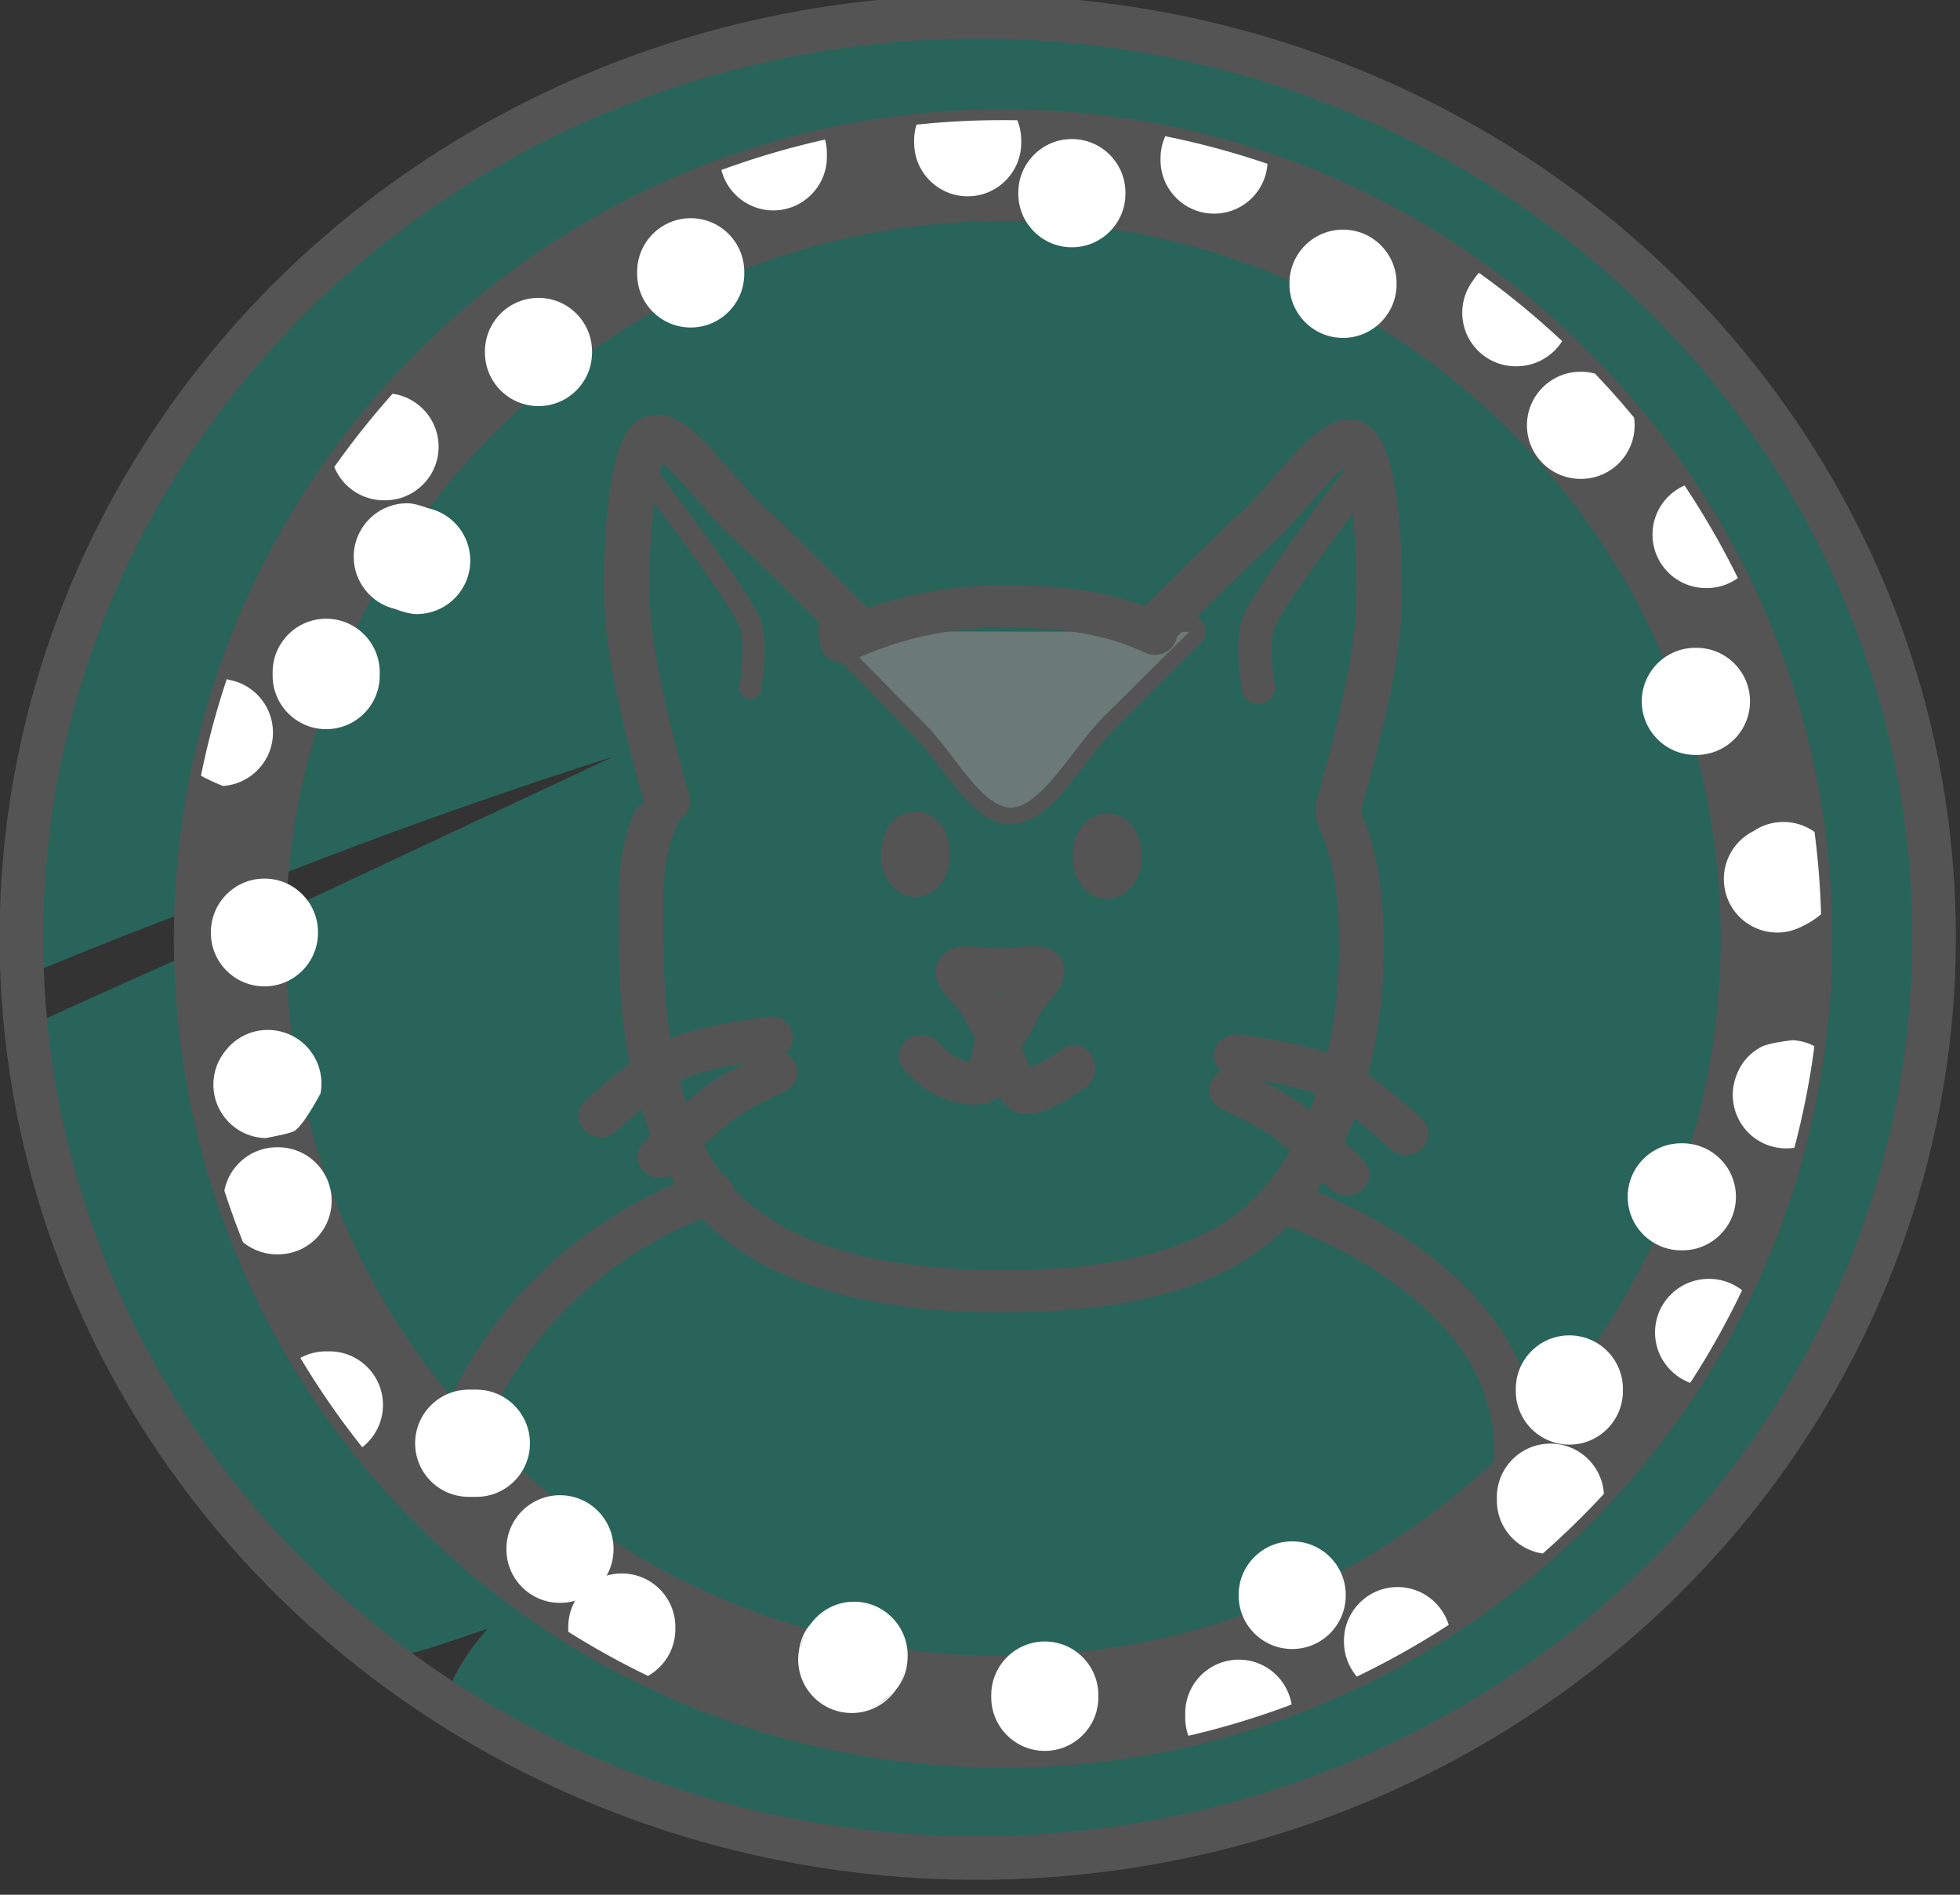 <?xml version="1.0" encoding="UTF-8" standalone="no"?>
<svg xmlns="http://www.w3.org/2000/svg" xmlns:xlink="http://www.w3.org/1999/xlink" xmlns:serif="http://www.serif.com/" width="100%" height="100%" viewBox="0 0 90 87" version="1.1" xml:space="preserve" style="fill-rule:evenodd;clip-rule:evenodd;stroke-linecap:round;stroke-linejoin:round;stroke-miterlimit:1.5;">
    <rect x="0" y="0" width="90" height="87" fill="#333333" stroke="none"/>
    <g transform="matrix(1,0,0,1,-836.954,-860.133)">
        <g>
            <g transform="matrix(0.761,-0.004,0.004,0.761,613.66,718.278)">
                <ellipse cx="351.13" cy="244.814" rx="57.705" ry="55.546" style="fill:none;"></ellipse>
                <clipPath id="_clip1">
                    <ellipse cx="351.13" cy="244.814" rx="57.705" ry="55.546"></ellipse>
                </clipPath>
                <g clip-path="url(#_clip1)">
                    <g transform="matrix(1,0,0,1,-26.306,-3.223)">
                        <path d="M408.116,182.503C408.663,182.417 409.21,182.332 409.757,182.248C410.911,182.072 414.23,181.281 416.236,181.333C418.751,181.398 420.776,182.143 422.222,183.007C425.506,184.97 426.671,187.544 427.202,189.694C427.762,191.959 427.631,194.298 426.569,196.66C426.097,197.709 425.388,198.846 424.306,199.926C424.001,200.23 423.497,200.596 422.907,200.975C424.726,200.75 426.545,200.524 428.363,200.284C431.151,199.916 433.906,199.415 436.681,198.973C436.832,198.949 438.887,198.618 440.042,198.609C442.122,198.593 443.742,199.116 444.707,199.541C449.059,201.456 450.659,204.823 450.996,208.182C451.21,210.313 451.079,214.123 447.232,217.417C446.196,218.304 440.578,220.956 439.25,221.578C436.315,223.111 433.417,224.653 430.504,226.157C433.083,225.914 437.805,225.488 438.994,225.447C449.69,225.084 450.103,236.868 449.966,237.689C449.694,239.318 449.008,241.242 447.4,243.093C446.985,243.571 445.992,244.27 444.854,244.987C446.669,246.217 448.01,247.827 448.896,249.703C451.193,254.57 450.54,260.327 445.852,265.498C444.566,266.917 442.806,268.332 440.965,269.623C442.296,270.273 443.355,271.068 444.144,271.854C446.793,274.495 447.704,277.615 447.07,281.155C446.842,282.428 446.167,286.151 441.679,288.581C441.02,288.937 437.192,290.272 437.071,290.307C435.543,290.742 434.007,291.151 432.473,291.564C428.747,292.57 425.058,293.627 421.5,295.142C413.671,298.478 406.413,303.508 400.228,309.325C399.776,309.75 397.04,312.452 395.017,314.454C394.135,317.25 392.094,319.665 389.198,320.928C383.961,323.213 380.616,321.631 379.25,320.952C376.584,319.627 374.863,317.579 373.935,314.939C373.327,313.208 372.931,310.831 373.888,307.926C374.163,307.09 374.801,305.703 375.949,304.115C371.298,305.521 366.616,306.853 361.855,307.79C361.498,307.86 358.122,308.438 355.981,308.432C354.36,308.428 352.99,308.163 352.036,307.866C349.497,307.075 347.835,305.649 346.742,304.298C344.372,301.367 343.296,297.774 345.251,293.261C345.792,292.012 346.589,290.759 347.636,289.588C346.284,290.051 344.926,290.499 343.563,290.926C343.678,290.89 343.958,290.79 343.958,290.79C343.958,290.79 337.553,292.682 335.029,292.235C332.349,291.76 330.147,290.493 328.439,288.571C327.044,287.001 325.824,284.875 325.557,281.771C325.405,280.008 325.62,278.237 326.212,276.52C325.224,277 324.174,277.468 323.316,277.755C320.587,278.664 318.011,278.729 316.138,278.363C311.133,277.387 307.606,274.454 306.899,268.351C306.568,265.489 307.244,262.368 309.648,259.543C311.354,257.539 315.799,255.22 316.967,254.644C323.13,251.605 329.525,249.031 335.762,246.15C342.352,243.105 348.922,240.055 355.49,237.019C349.375,238.937 343.322,241.02 337.352,243.285C335.49,243.991 333.634,244.715 331.776,245.432C330.238,246.026 328.52,246.686 326.969,247.267C322.719,248.859 318.514,250.73 314.219,252.19C312.798,252.673 309.903,253.498 307.614,253.519C304.471,253.549 301.798,252.521 299.824,250.99C296.888,248.713 295.573,245.739 295.762,242.122C295.802,241.343 295.904,239.681 296.869,237.822C294.859,237.153 291.527,235.641 290.216,230.42C289.501,227.572 289.795,224.524 291.478,221.543C293.127,218.62 298.071,215.141 299.639,214.154C305.745,210.311 312.342,207.208 318.861,204.146C343.628,192.516 368.47,179.987 394.233,170.78C399.694,168.829 405.712,171.677 407.663,177.138C408.3,178.921 408.426,180.763 408.116,182.503Z" style="fill:rgb(9,251,211);fill-opacity:0.25;"></path>
                    </g>
                </g>
                <ellipse cx="351.13" cy="244.814" rx="57.705" ry="55.546" style="fill:none;stroke:rgb(84,84,84);stroke-width:2.63px;"></ellipse>
            </g>
            <g transform="matrix(0.679,0,0,0.679,283.622,221.094)">
                <g transform="matrix(1.118,0,0,1.081,-106.14,-83.213)">
                    <path d="M902.378,1023.17C902.378,1023.17 916.444,1028.08 915.534,1039.42" style="fill:none;stroke:rgb(84,84,84);stroke-width:2.68px;stroke-linejoin:miter;stroke-miterlimit:4;stroke-dasharray:0,0.13,0,0;"></path>
                </g>
                <g transform="matrix(1.164,0,0,1.097,-141.932,-99.336)">
                    <path d="M863.374,1022.02C863.374,1022.02 852.548,1025.23 848.384,1037.8" style="fill:none;stroke:rgb(84,84,84);stroke-width:2.6px;stroke-linejoin:miter;stroke-miterlimit:4;stroke-dasharray:0,0.13,0,0;"></path>
                </g>
                <g>
                    <g transform="matrix(0.654,0,0,0.682,140.983,451.574)">
                        <path d="M1116.72,780.45C1116.72,780.45 1123.1,786.762 1126.17,789.676C1129.11,792.472 1132.05,798.063 1135.13,797.929C1138.21,797.795 1141.6,791.778 1144.66,788.872C1147.6,786.078 1153.47,780.491 1153.47,780.491" style="fill:none;stroke:rgb(84,84,84);stroke-width:3.31px;stroke-linejoin:miter;stroke-miterlimit:4;"></path>
                        <path d="M1116.72,780.45C1116.72,780.45 1123.1,786.762 1126.17,789.676C1129.11,792.472 1132.05,798.063 1135.13,797.929C1138.21,797.795 1141.6,791.778 1144.66,788.872C1147.6,786.078 1153.47,780.491 1153.47,780.491" style="fill:rgb(107,121,119);"></path>
                    </g>
                    <g transform="matrix(0.583,0,0,0.553,220.757,552.845)">
                        <path d="M1116.83,780.643C1122.4,777.881 1128.67,776.328 1135.3,776.328C1141.95,776.328 1147.53,776.891 1153.11,779.664M1174.39,801.901C1176.6,807.005 1177.06,812.287 1177.06,818.203C1177.06,830.39 1173.63,843.969 1165.34,851.625C1157.9,858.486 1146.2,860.078 1135.3,860.078C1123.6,860.078 1110.83,857.986 1103.24,850.197C1095.89,842.647 1093.54,829.578 1093.54,818.203C1093.54,812.623 1093.11,807.432 1095.09,802.562" style="fill:none;stroke:rgb(84,84,84);stroke-width:5.18px;stroke-linejoin:miter;stroke-miterlimit:4;"></path>
                    </g>
                    <g transform="matrix(0.535,0.22,-0.233,0.507,454.922,338.121)">
                        <path d="M1155.2,771.471C1156.55,767.746 1159.24,760.298 1161.26,755.38C1163.13,750.84 1164.54,741.229 1167.34,741.964C1170.14,742.699 1175.58,753.316 1178.07,759.788C1180.74,766.704 1182.45,777.873 1183.31,783.457" style="fill:none;stroke:rgb(84,84,84);stroke-width:5.29px;stroke-linejoin:miter;stroke-miterlimit:4;"></path>
                    </g>
                    <g transform="matrix(-0.535,0.22,0.233,0.507,1310.58,337.8)">
                        <path d="M1155.2,771.471C1156.55,767.746 1159.24,760.298 1161.26,755.38C1163.13,750.84 1164.54,741.229 1167.34,741.964C1170.14,742.699 1175.58,753.316 1178.07,759.788C1180.74,766.704 1182.45,777.873 1183.31,783.457" style="fill:none;stroke:rgb(84,84,84);stroke-width:5.29px;stroke-linejoin:miter;stroke-miterlimit:4;"></path>
                    </g>
                    <g transform="matrix(0.583,0,0,0.553,220.757,552.845)">
                        <path d="M1106.17,786.367C1106.17,786.367 1107.18,780.493 1105.98,777.957C1103.83,773.399 1093.27,759.024 1093.27,759.024" style="fill:none;stroke:rgb(84,84,84);stroke-width:2.59px;stroke-linejoin:miter;stroke-miterlimit:4;"></path>
                    </g>
                    <g transform="matrix(-0.583,0,0,0.553,1544.92,552.802)">
                        <path d="M1106.17,786.367C1106.17,786.367 1107.18,780.493 1105.98,777.957C1103.83,773.399 1093.27,759.024 1093.27,759.024" style="fill:none;stroke:rgb(84,84,84);stroke-width:3.89px;stroke-linejoin:miter;stroke-miterlimit:4;"></path>
                    </g>
                    <g transform="matrix(0.584,0.01,-0.012,0.579,230.453,521.573)">
                        <path d="M1128.55,818.475C1128.99,817.901 1131.99,818.401 1133.62,818.365C1135.18,818.332 1137.88,817.675 1138.29,818.265C1138.7,818.854 1136.82,820.688 1136.08,821.9C1135.32,823.141 1134.61,825.725 1133.76,825.711C1132.9,825.696 1131.82,823.018 1130.95,821.812C1130.15,820.7 1128.1,819.049 1128.55,818.475Z" style="fill:none;stroke:rgb(84,84,84);stroke-width:5.07px;stroke-linejoin:miter;stroke-miterlimit:4;"></path>
                    </g>
                    <g transform="matrix(0.583,0,0,0.553,220.757,552.845)">
                        <ellipse cx="1125.35" cy="806.619" rx="1.433" ry="2.633" style="fill:none;stroke:rgb(84,84,84);stroke-width:5.18px;stroke-linejoin:miter;stroke-miterlimit:4;"></ellipse>
                        <ellipse cx="1125.35" cy="806.619" rx="1.433" ry="2.633" style="fill:rgb(84,84,84);"></ellipse>
                    </g>
                    <g transform="matrix(0.583,0,0,0.553,233.712,552.981)">
                        <ellipse cx="1125.35" cy="806.619" rx="1.433" ry="2.633" style="fill:none;stroke:rgb(84,84,84);stroke-width:5.18px;stroke-linejoin:miter;stroke-miterlimit:4;"></ellipse>
                        <ellipse cx="1125.35" cy="806.619" rx="1.433" ry="2.633" style="fill:rgb(84,84,84);"></ellipse>
                    </g>
                    <g transform="matrix(0.583,0,0,0.553,220.757,552.845)">
                        <path d="M1134.78,829.655C1134.78,829.655 1134.28,833.596 1133.37,834.321C1132.46,835.046 1130.56,834.503 1129.33,834.004C1128.1,833.505 1126.69,832.054 1125.99,831.328" style="fill:none;stroke:rgb(84,84,84);stroke-width:5.18px;stroke-linejoin:miter;stroke-miterlimit:4;"></path>
                    </g>
                    <g transform="matrix(0.583,0,0,0.656,220.757,467.779)">
                        <path d="M1135.27,829.771C1135.27,829.771 1136.51,833.713 1137.94,834.031C1139.36,834.348 1142.33,832.567 1143.81,831.677" style="fill:none;stroke:rgb(84,84,84);stroke-width:4.75px;stroke-linejoin:miter;stroke-miterlimit:4;"></path>
                    </g>
                    <g transform="matrix(0.583,0,0,0.553,221.619,550.878)">
                        <path d="M1161.07,834.798C1161.07,834.798 1168.74,835.816 1172.02,837.412C1175.3,839.008 1180.77,844.375 1180.77,844.375" style="fill:none;stroke:rgb(84,84,84);stroke-width:5.18px;stroke-linejoin:miter;stroke-miterlimit:4;"></path>
                        <path d="M1160.53,839.034C1160.53,839.034 1164.94,841.177 1166.87,842.667C1169.1,844.389 1173.91,849.366 1173.91,849.366" style="fill:none;stroke:rgb(84,84,84);stroke-width:5.18px;stroke-linejoin:miter;stroke-miterlimit:4;"></path>
                    </g>
                    <g transform="matrix(-0.583,0,0,0.553,1543.94,549.673)">
                        <path d="M1161.07,834.798C1161.07,834.798 1168.74,835.816 1172.02,837.412C1175.3,839.008 1180.77,844.375 1180.77,844.375" style="fill:none;stroke:rgb(84,84,84);stroke-width:5.18px;stroke-linejoin:miter;stroke-miterlimit:4;"></path>
                        <path d="M1160.53,839.034C1160.53,839.034 1164.94,841.177 1166.87,842.667C1169.1,844.389 1173.91,849.366 1173.91,849.366" style="fill:none;stroke:rgb(84,84,84);stroke-width:5.18px;stroke-linejoin:miter;stroke-miterlimit:4;"></path>
                    </g>
                    <g transform="matrix(1.674,0,0,1.674,-778.959,-488.903)">
                        <path d="M990.196,880.778C990.77,880.778 991.325,880.592 991.89,880.498C992.634,880.374 993.478,880.461 994.232,880.461C994.697,880.461 995.152,880.531 995.615,880.554C995.756,880.561 995.899,880.571 996.039,880.59C996.114,880.6 996.332,880.656 996.262,880.629" style="fill:rgb(107,121,119);"></path>
                    </g>
                    <g transform="matrix(1,0,0,1,4.221,-6.424)">
                        <path d="M878.537,955.694C909.081,955.694 933.879,980.492 933.879,1011.04C933.879,1041.58 909.081,1066.38 878.537,1066.38C847.992,1066.38 823.194,1041.58 823.194,1011.04C823.194,980.492 847.992,955.694 878.537,955.694ZM878.537,961.78C905.722,961.78 927.793,983.851 927.793,1011.04C927.793,1038.22 905.722,1060.29 878.537,1060.29C851.351,1060.29 829.28,1038.22 829.28,1011.04C829.28,983.851 851.351,961.78 878.537,961.78Z" style="fill:none;stroke:rgb(84,84,84);stroke-width:1.47px;stroke-linejoin:miter;stroke-miterlimit:4;stroke-dasharray:0,0.07,0,0;"></path>
                        <path d="M878.537,955.694C909.081,955.694 933.879,980.492 933.879,1011.04C933.879,1041.58 909.081,1066.38 878.537,1066.38C847.992,1066.38 823.194,1041.58 823.194,1011.04C823.194,980.492 847.992,955.694 878.537,955.694ZM878.537,961.78C905.722,961.78 927.793,983.851 927.793,1011.04C927.793,1038.22 905.722,1060.29 878.537,1060.29C851.351,1060.29 829.28,1038.22 829.28,1011.04C829.28,983.851 851.351,961.78 878.537,961.78Z" style="fill:rgb(84,84,84);"></path>
                        <clipPath id="_clip2">
                            <path d="M878.537,955.694C909.081,955.694 933.879,980.492 933.879,1011.04C933.879,1041.58 909.081,1066.38 878.537,1066.38C847.992,1066.38 823.194,1041.58 823.194,1011.04C823.194,980.492 847.992,955.694 878.537,955.694ZM878.537,961.78C905.722,961.78 927.793,983.851 927.793,1011.04C927.793,1038.22 905.722,1060.29 878.537,1060.29C851.351,1060.29 829.28,1038.22 829.28,1011.04C829.28,983.851 851.351,961.78 878.537,961.78Z"></path>
                        </clipPath>
                        <g clip-path="url(#_clip2)">
                            <g transform="matrix(1,0,0,1,-4.221,6.424)">
                                <path d="M909.367,960.375C909.367,962.374 907.744,963.997 905.745,963.997C903.746,963.997 902.123,962.374 902.123,960.375L902.123,960.297C902.123,958.298 903.746,956.675 905.745,956.675C907.744,956.675 909.367,958.298 909.367,960.297L909.367,960.375Z" style="fill:white;"></path>
                            </g>
                            <g transform="matrix(1,0,0,1,-4.221,6.424)">
                                <path d="M914.522,960.138C915.163,959.119 916.298,958.442 917.589,958.442C919.587,958.442 921.21,960.065 921.21,962.064C921.21,963.195 920.664,964.367 919.834,965.055C919.243,965.544 918.48,965.918 917.43,965.918C915.431,965.918 913.808,964.295 913.808,962.296C913.808,961.487 914.073,960.74 914.522,960.138ZM916.391,958.826C916.72,958.727 917.069,958.674 917.43,958.674C917.043,958.674 916.699,958.73 916.391,958.826Z" style="fill:white;"></path>
                            </g>
                            <g transform="matrix(1,0,0,1,-4.221,6.424)">
                                <path d="M921.806,973.53C919.807,973.53 918.184,971.907 918.184,969.908C918.184,967.909 919.807,966.286 921.806,966.286L921.844,966.286C923.843,966.286 925.466,967.909 925.466,969.908C925.466,971.907 923.843,973.53 921.844,973.53L921.806,973.53Z" style="fill:white;"></path>
                            </g>
                            <g transform="matrix(1,0,0,1,-4.221,6.424)">
                                <path d="M930.335,973.673C932.334,973.673 933.956,975.296 933.956,977.295C933.956,979.293 932.334,980.916 930.335,980.916L930.296,980.916C928.297,980.916 926.674,979.293 926.674,977.295C926.674,975.296 928.297,973.673 930.296,973.673L930.335,973.673Z" style="fill:white;"></path>
                            </g>
                            <g transform="matrix(1,0,0,1,-4.221,6.424)">
                                <path d="M929.647,984.954C931.646,984.954 933.269,986.577 933.269,988.576C933.269,990.575 931.646,992.198 929.647,992.198L929.57,992.198C927.571,992.198 925.949,990.575 925.949,988.576C925.949,986.577 927.571,984.954 929.57,984.954L929.647,984.954Z" style="fill:white;"></path>
                            </g>
                            <g transform="matrix(1,0,0,1,-4.221,6.424)">
                                <path d="M933.508,997.346C934.085,996.958 934.779,996.731 935.526,996.731C937.525,996.731 939.148,998.354 939.148,1000.35C939.148,1001.24 938.861,1002.07 938.236,1002.8C937.753,1003.35 936.623,1003.95 935.998,1004.1C934.059,1004.59 932.091,1003.41 931.606,1001.47C931.186,999.788 932.017,998.086 933.508,997.346Z" style="fill:white;"></path>
                            </g>
                            <g transform="matrix(1,0,0,1,-4.221,6.424)">
                                <path d="M936.166,1011.49C938.068,1011.6 939.579,1013.18 939.579,1015.11C939.579,1016.75 938.49,1018.13 936.997,1018.58C936.264,1018.85 935.436,1018.89 934.632,1018.64C932.726,1018.04 931.669,1016 932.273,1014.09C932.643,1012.93 933.309,1012.36 933.957,1011.98C934.547,1011.64 936.166,1011.49 936.166,1011.49ZM938.36,1017.67C938.687,1017.35 938.98,1016.91 939.178,1016.28C939.008,1016.82 938.723,1017.29 938.36,1017.67Z" style="fill:white;"></path>
                            </g>
                            <g transform="matrix(1,0,0,1,-4.221,6.424)">
                                <path d="M928.695,1018.46C930.694,1018.46 932.317,1020.08 932.317,1022.08C932.317,1024.08 930.694,1025.7 928.695,1025.7L928.619,1025.7C926.62,1025.7 924.997,1024.08 924.997,1022.08C924.997,1020.08 926.62,1018.46 928.619,1018.46L928.695,1018.46Z" style="fill:white;"></path>
                            </g>
                            <g transform="matrix(1,0,0,1,-4.221,6.424)">
                                <path d="M924.674,1035.22C924.674,1037.21 923.051,1038.84 921.052,1038.84C919.053,1038.84 917.43,1037.21 917.43,1035.22L917.43,1035.07C917.43,1033.07 919.053,1031.45 921.052,1031.45C923.051,1031.45 924.674,1033.07 924.674,1035.07L924.674,1035.22Z" style="fill:white;"></path>
                            </g>
                            <g transform="matrix(1,0,0,1,-4.221,6.424)">
                                <path d="M916.15,1042.39C916.15,1040.39 917.773,1038.77 919.772,1038.77C921.771,1038.77 923.394,1040.39 923.394,1042.39L923.394,1042.62C923.394,1044.62 921.771,1046.24 919.772,1046.24C917.773,1046.24 916.15,1044.62 916.15,1042.62L916.15,1042.39Z" style="fill:white;"></path>
                            </g>
                            <g transform="matrix(1,0,0,1,-4.221,6.424)">
                                <path d="M905.811,1052.09C905.811,1050.1 907.433,1048.47 909.432,1048.47C911.431,1048.47 913.054,1050.1 913.054,1052.09L913.054,1052.17C913.054,1054.17 911.431,1055.79 909.432,1055.79C907.433,1055.79 905.811,1054.17 905.811,1052.17L905.811,1052.09Z" style="fill:white;"></path>
                            </g>
                            <g transform="matrix(1,0,0,1,-4.221,6.424)">
                                <path d="M930.468,1034.88C928.469,1034.88 926.846,1033.25 926.846,1031.25C926.846,1029.26 928.469,1027.63 930.468,1027.63L930.505,1027.63C932.504,1027.63 934.127,1029.26 934.127,1031.25C934.127,1033.25 932.504,1034.88 930.505,1034.88L930.468,1034.88Z" style="fill:white;"></path>
                            </g>
                            <g transform="matrix(1,0,0,1,-4.221,6.424)">
                                <path d="M900.648,951.973C900.648,953.972 899.025,955.595 897.026,955.595C895.027,955.595 893.404,953.972 893.404,951.973L893.404,951.853C893.404,949.854 895.027,948.231 897.026,948.231C899.025,948.231 900.648,949.854 900.648,951.853L900.648,951.973Z" style="fill:white;"></path>
                            </g>
                            <g transform="matrix(1,0,0,1,-4.221,6.424)">
                                <path d="M883.787,954.172C883.787,952.173 885.41,950.55 887.409,950.55C889.408,950.55 891.031,952.173 891.031,954.172L891.031,954.248C891.031,956.247 889.408,957.869 887.409,957.869C885.41,957.869 883.787,956.247 883.787,954.248L883.787,954.172Z" style="fill:white;"></path>
                            </g>
                            <g transform="matrix(1,0,0,1,-4.221,6.424)">
                                <path d="M883.985,950.8C883.985,952.799 882.362,954.422 880.363,954.422C878.364,954.422 876.742,952.799 876.742,950.8L876.742,950.645C876.742,948.646 878.364,947.023 880.363,947.023C882.362,947.023 883.985,948.646 883.985,950.645L883.985,950.8Z" style="fill:white;"></path>
                            </g>
                            <g transform="matrix(1,0,0,1,-4.221,6.424)">
                                <path d="M870.841,951.754C870.841,953.753 869.218,955.376 867.219,955.376C865.22,955.376 863.597,953.753 863.597,951.754L863.597,951.521C863.597,949.522 865.22,947.899 867.219,947.899C869.218,947.899 870.841,949.522 870.841,951.521L870.841,951.754Z" style="fill:white;"></path>
                            </g>
                            <g transform="matrix(1,0,0,1,-4.221,6.424)">
                                <path d="M847.716,964.913C847.716,962.914 849.338,961.291 851.337,961.291C853.336,961.291 854.959,962.914 854.959,964.913L854.959,964.989C854.959,966.987 853.336,968.61 851.337,968.61C849.338,968.61 847.716,966.987 847.716,964.989L847.716,964.913Z" style="fill:white;"></path>
                            </g>
                            <g transform="matrix(1,0,0,1,-4.221,6.424)">
                                <path d="M858.01,959.525C858.01,957.526 859.633,955.903 861.632,955.903C863.63,955.903 865.253,957.526 865.253,959.525L865.253,959.673C865.253,961.672 863.63,963.295 861.632,963.295C859.633,963.295 858.01,961.672 858.01,959.673L858.01,959.525Z" style="fill:white;"></path>
                            </g>
                            <g transform="matrix(1,0,0,1,-4.221,6.424)">
                                <path d="M843.85,975.508C845.491,975.853 846.725,977.31 846.725,979.052C846.725,981.051 845.102,982.674 843.103,982.674C842.654,982.674 842.086,982.501 841.626,982.325C840.031,981.946 838.843,980.511 838.843,978.801C838.843,976.802 840.466,975.179 842.465,975.179C842.863,975.179 843.399,975.34 843.85,975.508Z" style="fill:white;"></path>
                            </g>
                            <g transform="matrix(1,0,0,1,-4.221,6.424)">
                                <path d="M830.445,987.125C832.118,987.445 833.383,988.917 833.383,990.683C833.383,992.601 831.889,994.172 830.002,994.296C830.002,994.296 825.824,992.759 825.824,990.607C825.824,988.608 827.446,986.985 829.445,986.985C829.792,986.985 830.128,987.034 830.445,987.125Z" style="fill:white;"></path>
                            </g>
                            <g transform="matrix(1,0,0,1,-4.221,6.424)">
                                <path d="M840.961,967.737C842.96,967.737 844.583,969.36 844.583,971.358C844.583,973.357 842.96,974.98 840.961,974.98L840.883,974.98C838.884,974.98 837.261,973.357 837.261,971.358C837.261,969.36 838.884,967.737 840.883,967.737L840.961,967.737Z" style="fill:white;"></path>
                            </g>
                            <g transform="matrix(1,0,0,1,-4.221,6.424)">
                                <path d="M830.211,1012.15C831.115,1011.02 832.649,1010.5 834.111,1010.96C836.02,1011.55 837.089,1013.58 836.497,1015.49C836.555,1015.3 836.591,1015.1 836.591,1015.1C836.591,1015.1 835.452,1017.27 834.825,1017.63C834.492,1017.82 832.88,1018.11 832.88,1018.11C830.924,1018.06 829.352,1016.46 829.352,1014.49C829.352,1013.6 829.675,1012.78 830.211,1012.15Z" style="fill:white;"></path>
                            </g>
                            <g transform="matrix(1,0,0,1,-4.221,6.424)">
                                <path d="M833.652,1025.97C831.654,1025.97 830.031,1024.35 830.031,1022.35C830.031,1020.35 831.654,1018.73 833.652,1018.73L833.728,1018.73C835.727,1018.73 837.35,1020.35 837.35,1022.35C837.35,1024.35 835.727,1025.97 833.728,1025.97L833.652,1025.97Z" style="fill:white;"></path>
                            </g>
                            <g transform="matrix(1,0,0,1,-4.221,6.424)">
                                <path d="M836.426,1004.23C836.426,1006.23 834.804,1007.85 832.805,1007.85C830.806,1007.85 829.183,1006.23 829.183,1004.23L829.183,1004.19C829.183,1002.19 830.806,1000.56 832.805,1000.56C834.804,1000.56 836.426,1002.19 836.426,1004.19L836.426,1004.23Z" style="fill:white;"></path>
                            </g>
                            <g transform="matrix(1,0,0,1,-4.221,6.424)">
                                <path d="M837.201,1032.53C839.199,1032.53 840.822,1034.16 840.822,1036.15C840.822,1038.15 839.199,1039.78 837.201,1039.78L836.973,1039.78C834.974,1039.78 833.351,1038.15 833.351,1036.15C833.351,1034.16 834.974,1032.53 836.973,1032.53L837.201,1032.53Z" style="fill:white;"></path>
                            </g>
                            <g transform="matrix(1,0,0,1,-4.221,6.424)">
                                <path d="M846.617,1042.37C844.618,1042.37 842.996,1040.75 842.996,1038.75C842.996,1036.75 844.618,1035.12 846.617,1035.12L847.139,1035.12C849.138,1035.12 850.761,1036.75 850.761,1038.75C850.761,1040.75 849.138,1042.37 847.139,1042.37L846.617,1042.37Z" style="fill:white;"></path>
                            </g>
                            <g transform="matrix(1,0,0,1,-4.221,6.424)">
                                <path d="M849.17,1045.88C849.17,1043.88 850.793,1042.26 852.792,1042.26C854.791,1042.26 856.413,1043.88 856.413,1045.88L856.413,1045.92C856.413,1047.92 854.791,1049.54 852.792,1049.54C850.793,1049.54 849.17,1047.92 849.17,1045.92L849.17,1045.88Z" style="fill:white;"></path>
                            </g>
                            <g transform="matrix(1,0,0,1,-4.221,6.424)">
                                <path d="M853.351,1051.17C853.351,1049.17 854.974,1047.55 856.973,1047.55C858.972,1047.55 860.594,1049.17 860.594,1051.17L860.594,1051.32C860.594,1053.32 858.972,1054.94 856.973,1054.94C854.974,1054.94 853.351,1053.32 853.351,1051.32L853.351,1051.17Z" style="fill:white;"></path>
                            </g>
                            <g transform="matrix(1,0,0,1,-4.221,6.424)">
                                <path d="M869.773,1050.93C870.433,1050.04 871.49,1049.46 872.681,1049.46C874.68,1049.46 876.303,1051.09 876.303,1053.09C876.303,1054.29 875.887,1054.91 875.571,1055.34C875.557,1055.35 875.543,1055.37 875.527,1055.39C874.805,1056.46 873.53,1057.11 872.156,1056.97C870.167,1056.77 868.717,1054.99 868.919,1053C869.03,1051.91 869.423,1051.32 869.773,1050.93ZM875.226,1055.7C874.754,1056.13 874.125,1056.51 874.125,1056.51C874.125,1056.51 874.826,1056.11 875.16,1055.77C875.182,1055.75 875.203,1055.73 875.226,1055.7ZM875.708,1055.09C875.899,1054.77 876.064,1054.34 876.125,1053.74C876.075,1054.23 875.929,1054.69 875.708,1055.09ZM869.34,1051.69C869.181,1052.03 869.059,1052.47 869.059,1053.09C869.059,1052.59 869.159,1052.12 869.34,1051.69Z" style="fill:white;"></path>
                            </g>
                            <g transform="matrix(1,0,0,1,-4.221,6.424)">
                                <path d="M881.956,1055.78C881.956,1053.78 883.579,1052.15 885.578,1052.15C887.577,1052.15 889.2,1053.78 889.2,1055.78L889.2,1055.93C889.2,1057.92 887.577,1059.55 885.578,1059.55C883.579,1059.55 881.956,1057.92 881.956,1055.93L881.956,1055.78Z" style="fill:white;"></path>
                            </g>
                            <g transform="matrix(1,0,0,1,-4.221,6.424)">
                                <path d="M895.074,1057C895.074,1055 896.696,1053.38 898.695,1053.38C900.694,1053.38 902.317,1055 902.317,1057L902.317,1057.3C902.317,1059.3 900.694,1060.92 898.695,1060.92C896.696,1060.92 895.074,1059.3 895.074,1057.3L895.074,1057Z" style="fill:white;"></path>
                            </g>
                            <g transform="matrix(1,0,0,1,-4.221,6.424)">
                                <path d="M905.929,1049.04C905.929,1051.04 904.306,1052.66 902.307,1052.66C900.308,1052.66 898.686,1051.04 898.686,1049.04L898.686,1049C898.686,1047 900.308,1045.38 902.307,1045.38C904.306,1045.38 905.929,1047 905.929,1049L905.929,1049.04Z" style="fill:white;"></path>
                            </g>
                            <g transform="matrix(1,0,0,1,-4.221,6.424)">
                                <path d="M833.359,986.608C833.359,984.61 834.982,982.987 836.981,982.987C838.979,982.987 840.602,984.61 840.602,986.608L840.602,986.835C840.602,988.834 838.979,990.457 836.981,990.457C834.982,990.457 833.359,988.834 833.359,986.835L833.359,986.608Z" style="fill:white;"></path>
                            </g>
                        </g>
                    </g>
                </g>
            </g>
        </g>
    </g>
</svg>
